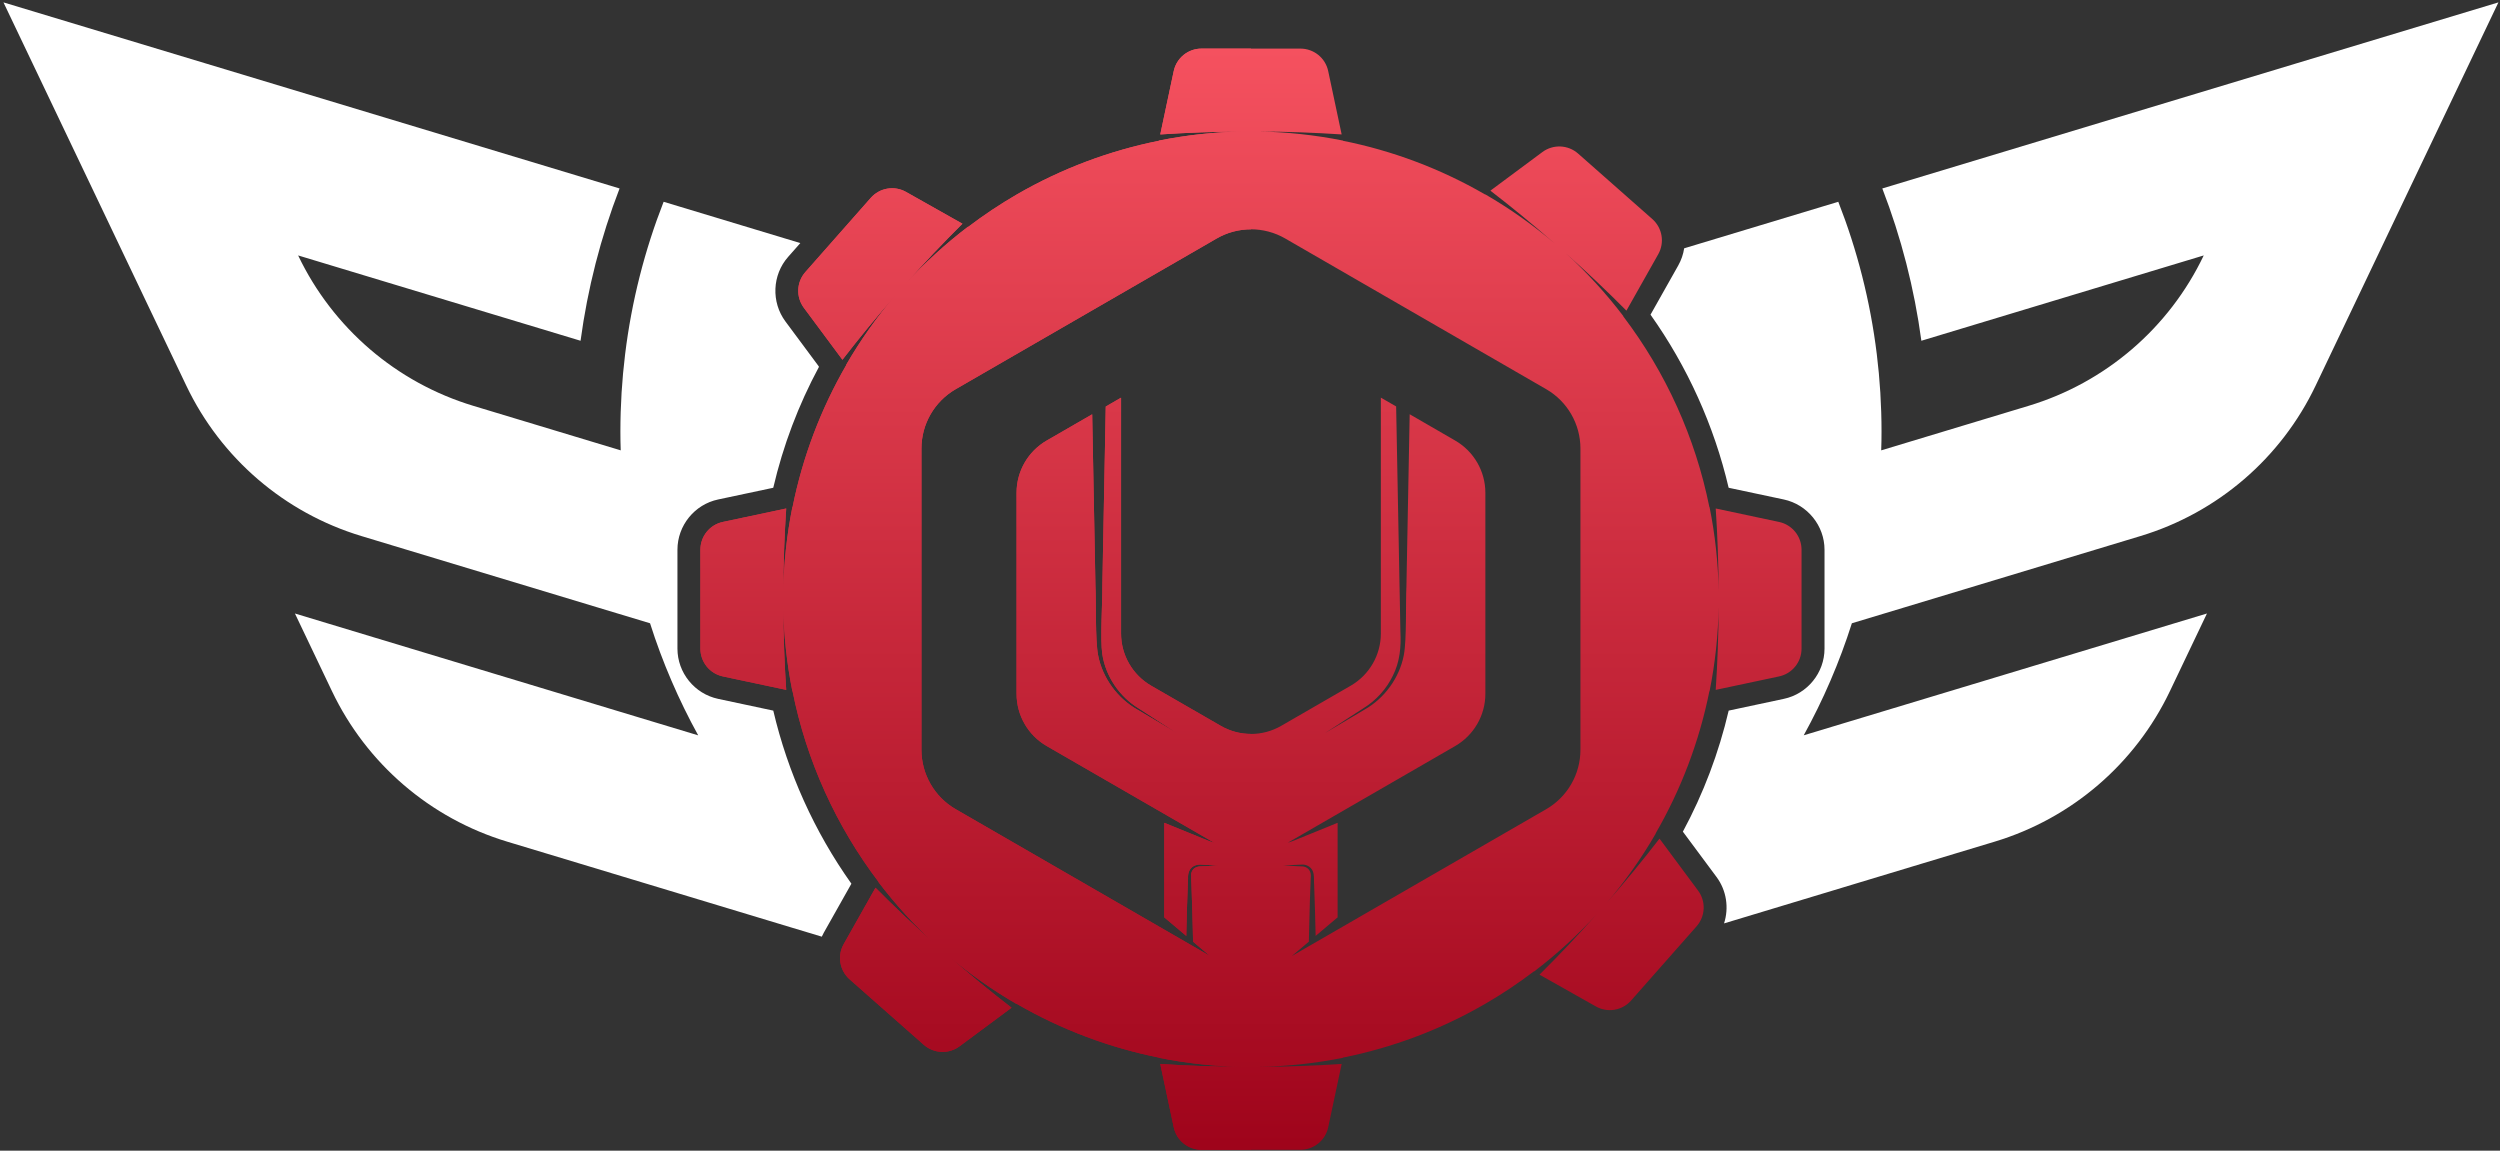 <?xml version="1.0" encoding="UTF-8"?> <svg xmlns="http://www.w3.org/2000/svg" width="604" height="278" viewBox="0 0 604 278" fill="none"><rect x="0" y="0" width="604" height="278" fill="#333333" stroke="none"/><path d="M429.809 126.1L414.517 122.851C414.949 129.36 415.194 136.069 415.227 142.933C415.116 136.091 414.384 129.26 413.031 122.529L412.985 122.519C409.607 105.695 402.446 89.949 392.176 76.428L392.202 76.381C388.041 70.906 383.402 65.838 378.353 61.237C383.479 65.803 388.348 70.424 392.944 75.054L400.623 61.437C402.23 58.61 401.622 55.057 399.186 52.908L381.273 37.107C378.836 34.957 375.244 34.805 372.631 36.744L360.079 46.063C365.246 50.045 370.438 54.3 375.608 58.816C370.404 54.373 364.797 50.403 358.854 46.965L358.814 46.995C358.78 46.975 358.748 46.954 358.714 46.935L358.711 46.933C347.914 40.7 336.343 36.398 324.477 34.016L324.466 33.965C317.724 32.612 310.892 31.88 304.062 31.77C310.926 31.803 317.635 32.047 324.144 32.479L320.896 17.187C320.231 14.004 317.425 11.742 314.175 11.742H290.29C287.04 11.742 284.246 14.004 283.569 17.187L280.32 32.479C286.83 32.047 293.538 31.803 300.402 31.77C293.56 31.88 286.729 32.612 279.998 33.965L279.988 34.016C268.12 36.398 256.547 40.7 245.749 46.934C241.603 49.328 237.653 51.97 233.899 54.822L233.85 54.794C228.376 58.955 223.308 63.594 218.706 68.643C223.272 63.517 227.893 58.648 232.523 54.052L218.905 46.373C216.079 44.766 212.526 45.374 210.377 47.811L194.576 65.723C192.426 68.16 192.274 71.752 194.213 74.365L203.532 86.918C207.514 81.75 211.769 76.558 216.285 71.388C211.841 76.592 207.871 82.199 204.434 88.142L204.463 88.181C198.331 98.778 193.919 110.368 191.479 122.52L191.434 122.53C190.081 129.272 189.349 136.103 189.238 142.934C189.272 136.07 189.516 129.361 189.948 122.851L174.656 126.101C171.473 126.766 169.211 129.571 169.211 132.821V156.707C169.211 159.956 171.473 162.751 174.656 163.427L189.948 166.676C189.516 160.167 189.272 153.458 189.238 146.594C189.349 153.436 190.081 160.267 191.434 166.998L191.479 167.008C194.857 183.832 202.018 199.579 212.289 213.1L212.263 213.146C216.424 218.621 221.063 223.689 226.112 228.29C220.987 223.724 216.117 219.104 211.521 214.473L203.842 228.091C202.235 230.917 202.843 234.47 205.28 236.619L223.192 252.42C225.629 254.57 229.221 254.722 231.834 252.783L244.386 243.464C239.219 239.482 234.027 235.227 228.857 230.711C234.061 235.154 239.668 239.124 245.611 242.563L245.65 242.533C245.683 242.553 245.716 242.574 245.749 242.592C256.547 248.827 268.12 253.129 279.988 255.512L279.998 255.562C286.741 256.915 293.572 257.647 300.403 257.758C293.538 257.724 286.83 257.48 280.32 257.048L283.57 272.34C284.235 275.523 287.041 277.785 290.29 277.785H314.176C317.425 277.785 320.22 275.523 320.896 272.34L324.146 257.048C317.636 257.48 310.927 257.724 304.062 257.758C310.904 257.647 317.736 256.915 324.467 255.562L324.478 255.511C336.344 253.129 347.914 248.827 358.711 242.594L358.714 242.592C362.86 240.198 366.81 237.557 370.565 234.705L370.615 234.733C376.09 230.572 381.157 225.933 385.759 220.884C381.194 226.009 376.572 230.879 371.942 235.475L385.56 243.154C388.386 244.761 391.939 244.153 394.088 241.716L409.889 223.804C412.039 221.367 412.191 217.775 410.252 215.162L400.934 202.61C396.952 207.777 392.696 212.97 388.18 218.139C392.624 212.935 396.594 207.328 400.031 201.385L400.002 201.345C406.133 190.749 410.546 179.159 412.986 167.007L413.031 166.997C414.384 160.255 415.116 153.424 415.227 146.593C415.194 153.457 414.949 160.166 414.517 166.676L429.809 163.426C432.992 162.761 435.254 159.956 435.254 156.706V132.82C435.254 129.571 432.992 126.776 429.809 126.1ZM312.121 230.969L316.218 227.506C316.291 224.18 316.372 220.87 316.468 217.664L316.603 214.03L316.67 212.214C316.819 211.029 316.53 209.962 315.399 209.486C314.915 209.265 314.298 209.329 313.686 209.284L310.053 209.104L313.686 208.923L314.595 208.888C315.6 208.826 316.612 209.385 317.089 210.295C317.621 211.286 317.392 212.941 317.506 214.03C317.659 218.037 317.766 222.084 317.858 226.12L323.169 221.632V198.788L312.568 203.101C312.102 203.301 311.603 203.445 311.115 203.611L351.569 180.246C356.082 177.64 358.866 172.827 358.866 167.615V119.066C358.866 113.854 356.082 109.042 351.569 106.436L340.579 100.081L339.792 141.622C339.593 145.57 339.881 154.453 339.171 158.256C338.107 163.79 334.469 168.768 329.579 171.496L320.087 177.13L329.357 171.142C332.473 169.223 334.991 166.44 336.543 163.191C338.195 159.897 338.528 156.327 338.34 152.656L338.128 141.622L337.308 98.197L333.615 96.067V153.044C333.615 158.256 330.832 163.069 326.318 165.674L309.529 175.367C305.016 177.973 299.46 177.973 294.947 175.367L278.136 165.674C273.622 163.069 270.85 158.256 270.85 153.044V96.078L267.146 98.219L266.325 141.622C266.37 145.403 265.771 154.463 266.314 158.067C267.146 163.434 270.439 168.292 275.097 171.142L284.368 177.13L274.875 171.496C269.996 168.768 266.347 163.79 265.294 158.256C264.584 154.508 264.862 145.514 264.662 141.622L263.874 100.093L252.885 106.436C248.372 109.042 245.599 113.854 245.599 119.066V167.615C245.599 172.827 248.372 177.64 252.885 180.246L293.406 203.633C292.906 203.467 292.385 203.312 291.897 203.112L281.285 198.788V221.632L286.604 226.127C286.709 221.443 286.843 216.761 287.029 212.214C286.929 209.785 288.402 208.606 290.781 208.923L294.414 209.104L290.781 209.284C289.618 209.254 288.431 209.429 287.946 210.576C287.709 211.056 287.775 211.577 287.797 212.214L287.864 214.03C288.031 218.443 288.153 222.977 288.251 227.518L292.331 230.965L230.904 195.505C225.781 192.547 222.625 187.08 222.625 181.164V108.362C222.625 102.447 225.78 96.98 230.903 94.022L293.949 57.621C299.073 54.663 305.385 54.663 310.509 57.621L373.554 94.022C378.677 96.98 381.833 102.447 381.833 108.362V181.164C381.833 187.08 378.676 192.547 373.553 195.505L312.121 230.969Z" fill="url(#paint0_linear_716_171)"></path><path d="M205.699 213.502L199.013 225.368C198.835 225.678 198.68 225.988 198.547 226.299L191.006 224.026L142.446 209.354L122.541 203.344C103.944 197.733 88.563 184.526 80.202 166.982L71.253 148.219L120.356 163.057L154.001 173.226L168.684 177.661C163.971 169.101 160.056 160.052 157.051 150.581L144.376 146.755L107.237 135.533L87.321 129.512C68.724 123.901 53.366 110.704 45.005 93.161L36.044 74.398L22.926 46.874L0.836 0.576L49.95 15.403L149.688 45.532C145.119 57.376 141.958 69.74 140.262 82.327L72.029 61.712C76.21 70.483 82.154 78.157 89.362 84.356C96.57 90.544 105.064 95.246 114.357 98.051L138.809 105.437L149.965 108.808C149.909 107.311 149.887 105.803 149.887 104.295C149.887 97.951 150.275 91.708 151.029 85.576C152.604 72.734 155.775 60.392 160.333 48.748L193.357 58.729L190.419 62.056C186.56 66.425 186.293 72.989 189.764 77.669L197.815 88.514L197.793 88.548L197.86 88.636C192.902 97.852 189.199 107.643 186.825 117.824L186.759 117.835V117.857L173.507 120.673C167.807 121.871 163.671 126.972 163.671 132.816V156.703C163.671 162.536 167.807 167.637 173.507 168.846L186.825 171.684C190.318 186.633 196.784 200.96 205.699 213.502ZM603.617 0.576L581.527 46.874L568.409 74.398L559.46 93.161C551.098 110.704 535.728 123.901 517.132 129.512L497.215 135.533L460.088 146.755L447.413 150.581C444.408 160.04 440.493 169.101 435.78 177.65L450.463 173.215L484.097 163.057L533.2 148.219L524.251 166.982C515.89 184.526 500.52 197.733 481.912 203.344L462.006 209.354L416.529 223.094C417.738 219.368 417.15 215.143 414.7 211.861L406.582 200.927C411.561 191.689 415.265 181.875 417.649 171.684L430.956 168.846C436.656 167.659 440.804 162.547 440.804 156.703V132.816C440.804 126.994 436.656 121.893 430.956 120.673L417.749 117.868V117.857L417.638 117.835C414.145 102.886 407.669 88.559 398.764 76.028L405.451 64.162C406.194 62.843 406.682 61.434 406.893 59.993L444.131 48.748C448.688 60.392 451.86 72.734 453.434 85.576C454.189 91.708 454.577 97.951 454.577 104.295C454.577 105.803 454.555 107.311 454.499 108.808L465.655 105.437L490.096 98.051C508.692 92.44 524.063 79.244 532.423 61.712L464.202 82.327C462.506 69.729 459.334 57.365 454.765 45.532L554.502 15.403L603.617 0.576Z" fill="white"></path><path d="M230.905 94.026L293.948 57.62C296.51 56.134 299.371 55.402 302.232 55.402V11.743H290.289C287.04 11.743 284.245 14.005 283.569 17.188L280.319 32.48C286.829 32.048 293.538 31.804 300.402 31.77C293.56 31.881 286.729 32.613 279.998 33.966L279.987 34.011C268.121 36.395 256.544 40.697 245.754 46.929C241.607 49.325 237.648 51.975 233.9 54.825L233.855 54.792C228.377 58.95 223.309 63.597 218.707 68.642C223.276 63.519 227.89 58.651 232.524 54.049L218.907 46.375C216.079 44.767 212.531 45.377 210.379 47.806L194.577 65.726C192.426 68.166 192.271 71.748 194.211 74.364L203.537 86.918C207.518 81.75 211.766 76.56 216.29 71.393C211.843 76.593 207.873 82.205 204.435 88.138L204.469 88.182C198.336 98.783 193.923 110.372 191.483 122.525H191.439C190.086 129.268 189.354 136.099 189.243 142.93C189.276 136.065 189.52 129.356 189.953 122.847L174.661 126.096C171.478 126.761 169.216 129.567 169.216 132.816V156.702C169.216 159.952 171.478 162.746 174.661 163.423L189.953 166.672C189.52 160.162 189.276 153.453 189.243 146.589C189.354 153.431 190.086 160.262 191.439 166.993L191.483 167.004C194.854 183.827 202.018 199.574 212.287 213.103L212.264 213.147C216.423 218.625 221.058 223.693 226.115 228.295C220.992 223.726 216.113 219.102 211.521 214.478L203.836 228.096C202.24 230.912 202.838 234.472 205.278 236.623L223.187 252.425C225.627 254.566 229.22 254.721 231.837 252.78L244.39 243.465C239.222 239.484 234.022 235.226 228.854 230.713C234.066 235.159 239.666 239.129 245.61 242.567L245.655 242.534C245.688 242.556 245.721 242.578 245.754 242.589C256.544 248.832 268.121 253.124 279.987 255.508L279.998 255.564C286.74 256.917 293.571 257.648 300.402 257.759C293.538 257.726 286.829 257.482 280.319 257.05L283.569 272.342C284.234 275.525 287.04 277.787 290.289 277.787H302.232V177.318C299.726 177.318 297.198 176.674 294.946 175.366L278.135 165.674C273.622 163.068 270.849 158.255 270.849 153.043V96.077L267.146 98.218L266.325 141.621C266.369 145.403 265.77 154.462 266.314 158.066C267.146 163.434 270.439 168.291 275.096 171.141L284.367 177.129L274.874 171.496C269.995 168.768 266.347 163.789 265.294 158.255C264.584 154.507 264.861 145.514 264.661 141.621L263.874 100.092L252.885 106.435C248.371 109.041 245.599 113.854 245.599 119.065V167.614C245.599 172.826 248.371 177.639 252.885 180.245L293.405 203.632C292.906 203.466 292.385 203.311 291.897 203.111L281.284 198.787V221.63L286.607 226.122C286.707 221.442 286.84 216.762 287.029 212.216C286.929 209.787 288.404 208.612 290.777 208.922L294.414 209.099L290.777 209.288C289.612 209.255 288.426 209.432 287.949 210.574C287.705 211.051 287.772 211.572 287.794 212.216L287.861 214.034C288.027 218.448 288.149 222.972 288.248 227.519L292.329 230.968L230.905 195.504C225.782 192.543 222.622 187.076 222.622 181.166V108.364C222.622 102.443 225.782 96.976 230.905 94.026Z" fill="url(#paint1_linear_716_171)"></path><defs><linearGradient id="paint0_linear_716_171" x1="169.211" y1="11.742" x2="169.211" y2="276.711" gradientUnits="userSpaceOnUse"><stop stop-color="#F5515F"></stop><stop offset="1" stop-color="#9F041B"></stop></linearGradient><linearGradient id="paint1_linear_716_171" x1="169.216" y1="11.743" x2="169.216" y2="276.712" gradientUnits="userSpaceOnUse"><stop stop-color="#F5515F"></stop><stop offset="1" stop-color="#9F041B"></stop></linearGradient></defs></svg> 